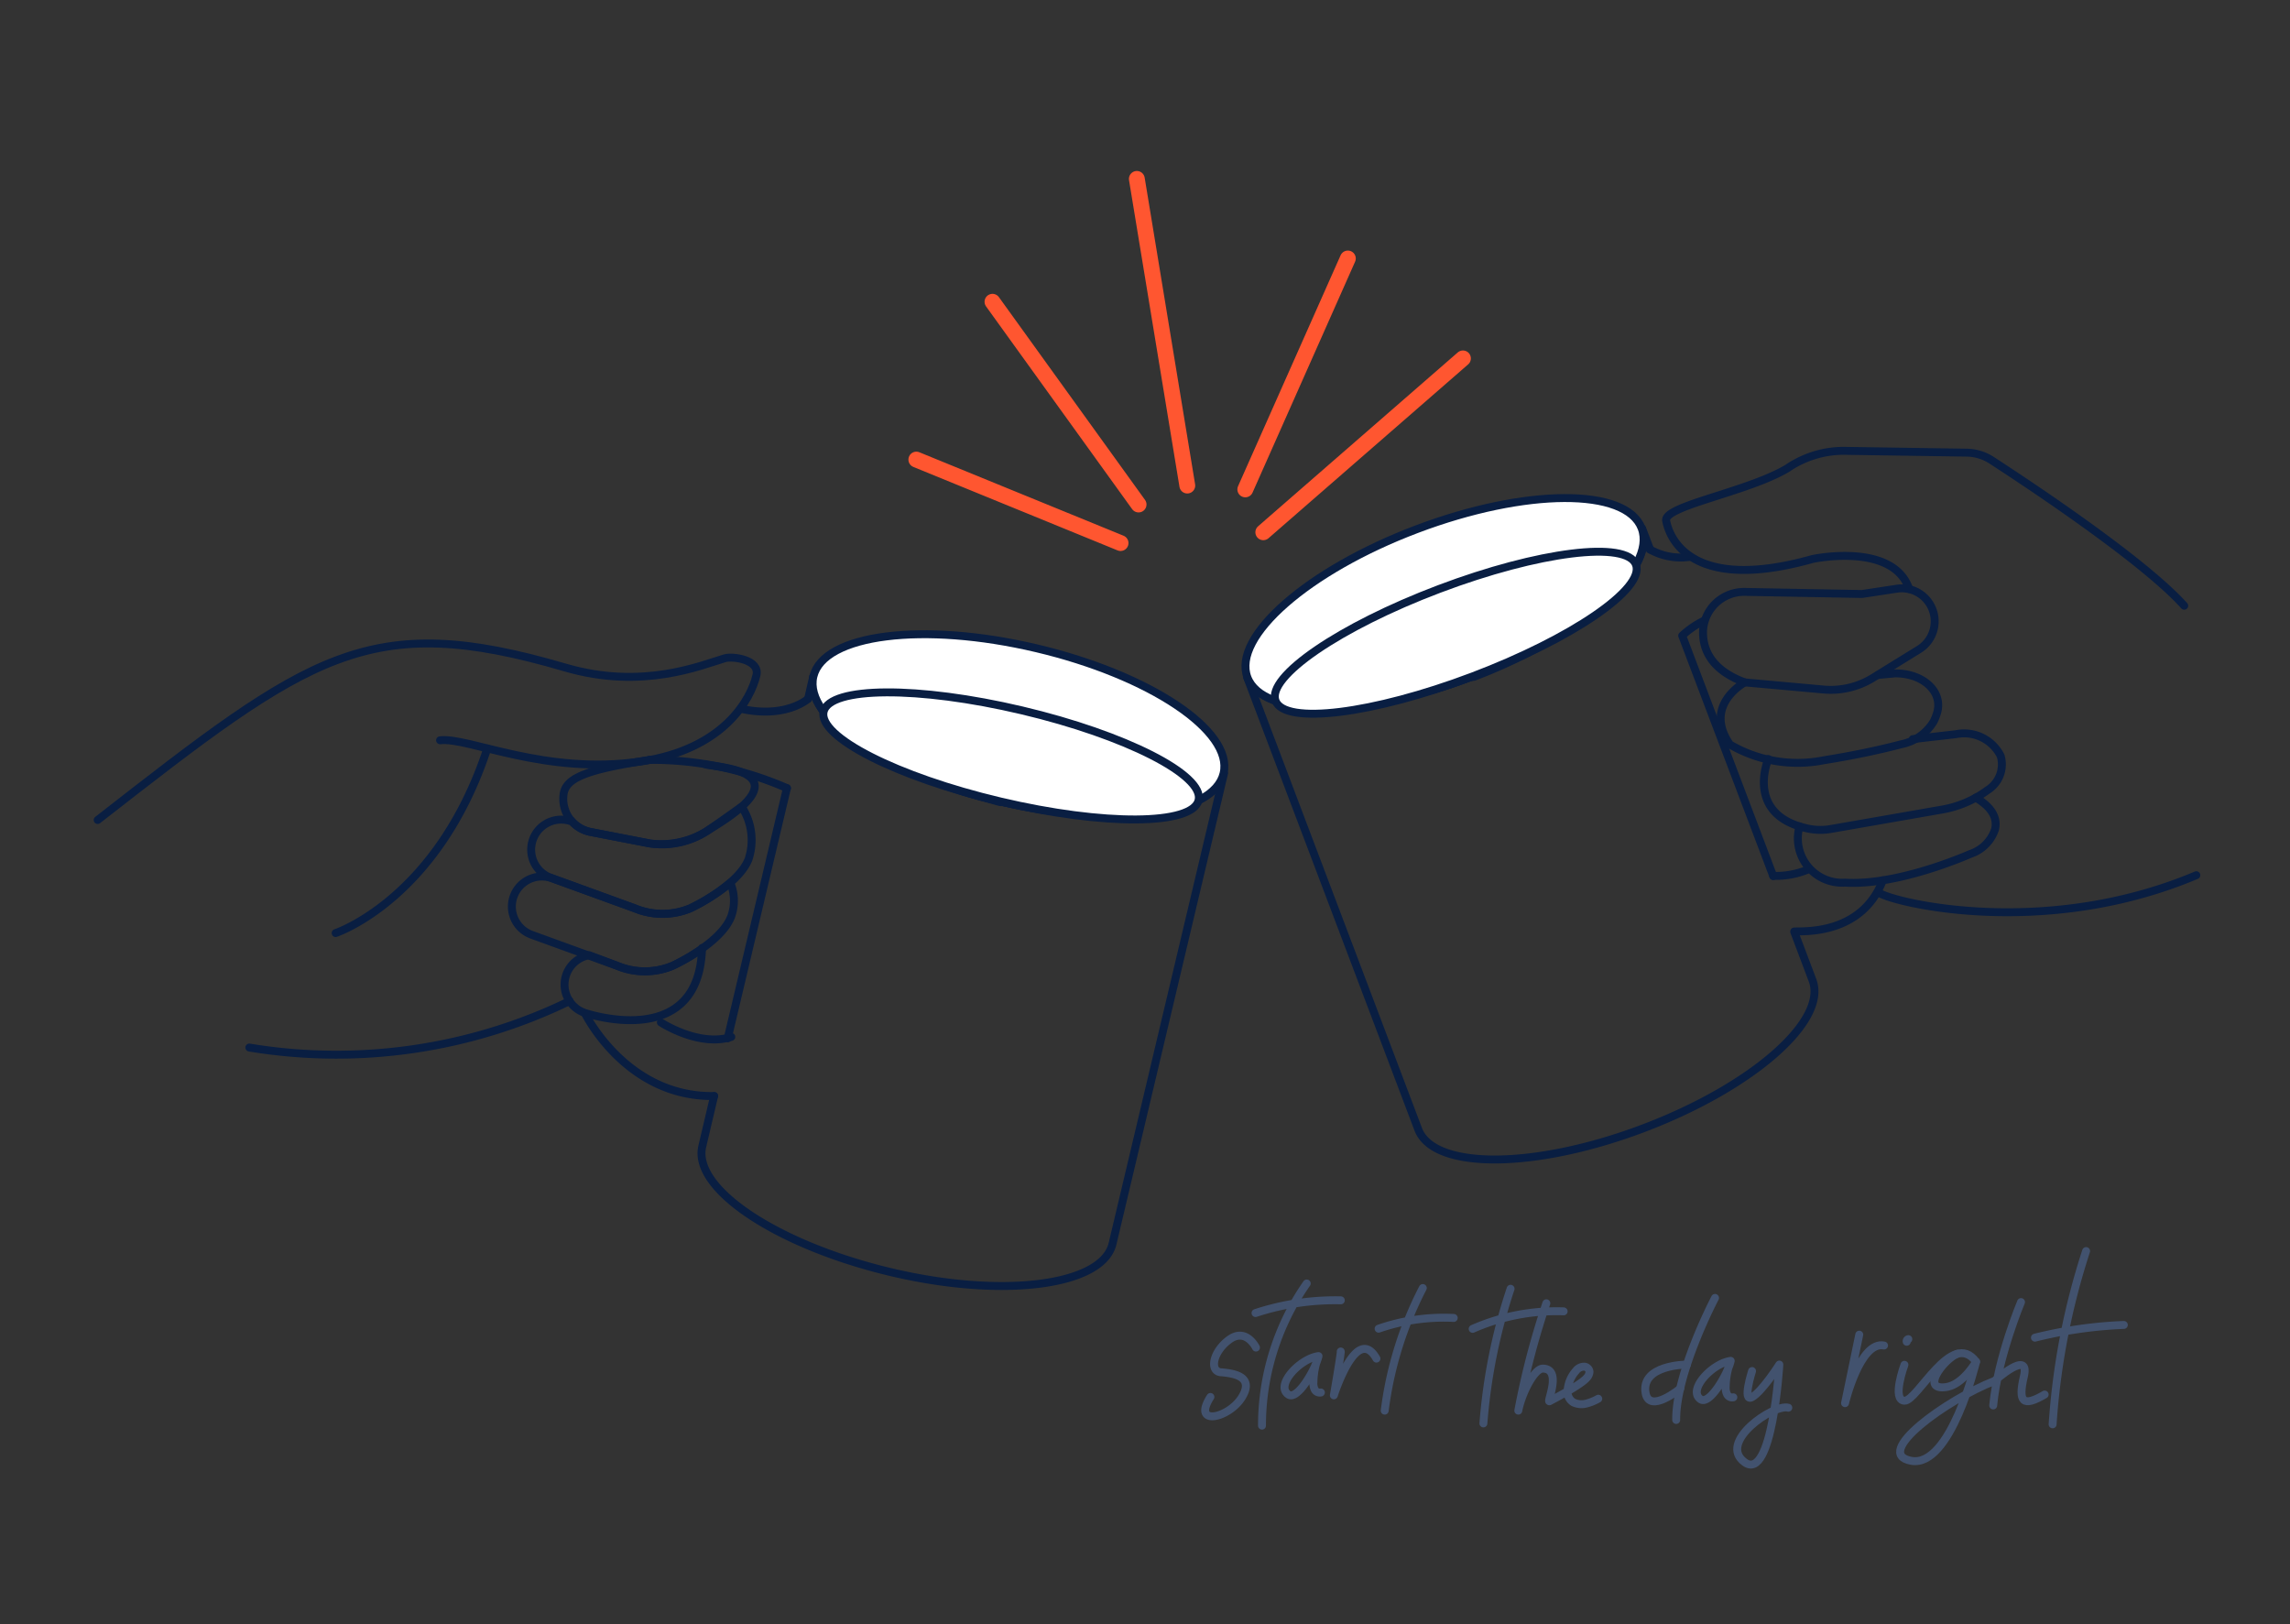 <svg xmlns="http://www.w3.org/2000/svg" fill="none" viewBox="0 0 289 205">
  <rect x="0" y="0" width="289" height="205" fill="#333333" stroke="none"/>
  <path stroke="#091E42" stroke-linecap="round" stroke-linejoin="round" d="M83.4 129.036s4.8 3.143 8.89 1.829M73.819 127.878s5.166 10.63 16.309 10.447M87.121 114.647a9.149 9.149 0 01-7.031-.019l-10.395-3.769a3.784 3.784 0 00-4.863 2.246 3.788 3.788 0 002.246 4.863l10.77 3.915a9.1 9.1 0 007.014.02s6.068-2.776 7.404-6.21a5.825 5.825 0 00-.103-4.284 24.3 24.3 0 01-5.042 3.238v0z"/>
  <path stroke="#091E42" stroke-linecap="round" stroke-linejoin="round" d="M88.653 119.699a25.273 25.273 0 01-3.779 2.187 9.108 9.108 0 01-7.015-.02l-3.498-1.314a3.77 3.77 0 00-.603 7.266s14.493 5.011 14.84-8.179l.055.06zM90.123 138.325l-1.492 6.349c-1.256 5.344 9.347 12.405 23.61 15.832 14.264 3.426 26.91 1.792 28.166-3.552l14.068-59.349-51.838-12.241-.655 2.83M99.311 99.47l-7.472 31.568"/>
  <path stroke="#091E42" stroke-linecap="round" stroke-linejoin="round" d="M154.411 97.595c-1.161 5.139-12.968 6.81-26.626 3.9l-1.271-.275-.228.021-.251-.058-1.262-.358c-13.435-3.504-23.339-10.27-22.129-15.412"/>
  <path fill="#fff" stroke="#091E42" stroke-linecap="round" stroke-linejoin="round" d="M154.416 97.606c1.263-5.34-9.301-12.41-23.596-15.788-14.294-3.38-26.906-1.79-28.168 3.55-1.263 5.342 9.302 12.41 23.596 15.79 14.294 3.379 26.906 1.789 28.168-3.552z"/>
  <path stroke="#091E42" stroke-linecap="round" stroke-linejoin="round" d="M12.325 103.49c26.83-20.928 34.192-26.528 58.99-19.247 9.754 2.863 17.1-.261 20.162-1.168 1.021-.292 4.458.191 3.985 2.153-.693 2.948-4.048 9.34-14.622 10.88-12.127 1.749-21.705-3.097-25.304-2.68"/>
  <path stroke="#091E42" stroke-linecap="round" stroke-linejoin="round" d="M81.99 95.902c-7.528 1.175-10.535 2.143-10.86 4.287a4.258 4.258 0 003.413 4.812l7.426 1.44a10.995 10.995 0 007.663-1.827c12.606-7.53.159-7.814-.592-8.138"/>
  <path stroke="#091E42" stroke-linecap="round" stroke-linejoin="round" d="M93.596 101.804s-2.443 1.751-3.968 2.794a10.315 10.315 0 01-7.662 1.843L74.54 105a4.224 4.224 0 01-2.425-1.413l-.195.018a3.787 3.787 0 00-2.618 7.093l10.753 3.917a9.158 9.158 0 007.031.018s6.066-2.792 7.387-6.208a7.688 7.688 0 00-.877-6.621v0zM31.467 132.207a67.36 67.36 0 0040.421-5.87M42.36 117.758s12.892-4.279 19.138-23.294"/>
  <path fill="#fff" stroke="#091E42" stroke-linecap="round" stroke-linejoin="round" d="M151.262 100.994c.75-3.174-9.234-8.252-22.3-11.34-13.067-3.09-24.268-3.02-25.019.154-.75 3.174 9.234 8.252 22.301 11.341 13.066 3.089 24.267 3.02 25.018-.155z"/>
  <path stroke="#091E42" stroke-linecap="round" stroke-linejoin="round" d="M101.983 88.194s-2.78 2.537-8.52 1.251M81.99 95.902a42.552 42.552 0 0117.325 3.568M275.651 76.448c-5.191-5.778-19.752-15.404-24.321-18.371a5.942 5.942 0 00-3.038-.947l-15.195-.227a12.61 12.61 0 00-7.545 2.21c-5.079 3.011-15.604 4.726-15.282 6.597.372 2.063 3.017 9.192 18.475 4.838 0 0 10.136-2.187 12.199 3.783M277.177 110.456c-19.915 8.405-39.563 3.119-40.182 2.095M237.613 111.101c-2.735 7.071-10.322 6.367-11.181 6.463M226.432 117.596l2.305 6.111c1.951 5.128-7.626 13.507-21.367 18.7-13.742 5.194-26.453 5.244-28.388.115l-21.568-56.988 49.817-18.853 1.019 2.675"/>
  <path stroke="#091E42" stroke-linecap="round" stroke-linejoin="round" d="M223.783 110.567l-11.489-30.346a11.425 11.425 0 012.774-1.896M157.416 85.485c1.87 4.955 13.746 5.08 26.915.432l1.219-.457.227-.021.244-.023 1.218-.474c12.936-5.216 21.813-13.202 19.935-18.239"/>
  <path fill="#fff" stroke="#091E42" stroke-linecap="round" stroke-linejoin="round" d="M185.819 85.377c13.739-5.197 23.302-13.57 21.36-18.703-1.941-5.133-14.652-5.082-28.391.115-13.738 5.197-23.301 13.57-21.36 18.703 1.942 5.133 14.653 5.082 28.391-.115z"/>
  <path fill="#fff" stroke="#091E42" stroke-linecap="round" stroke-linejoin="round" d="M185.808 85.38c12.558-4.751 21.803-11.075 20.649-14.126-1.154-3.052-12.27-1.674-24.829 3.076-12.558 4.75-21.803 11.075-20.649 14.126 1.154 3.05 12.27 1.673 24.829-3.077z"/>
  <path stroke="#091E42" stroke-linecap="round" stroke-linejoin="round" d="M208.19 69.329a7.981 7.981 0 005.006.96M228.071 109.776a10.36 10.36 0 01-4.289.759M227.099 104.294a5.6 5.6 0 003.136 6.641 5.6 5.6 0 002.604.462c5.637.344 12.89-2.362 15.853-3.636a4.906 4.906 0 003.087-3.106c.268-1.172-.112-2.611-2.435-3.985"/>
  <path stroke="#091E42" stroke-linecap="round" stroke-linejoin="round" d="M223.161 95.795s-3.057 7.133 5.111 8.8c.952.186 1.931.19 2.885.01l13.852-2.418a13.565 13.565 0 005.833-2.475v0a3.82 3.82 0 001.648-4.3v0a5.167 5.167 0 00-5.663-2.75l-5.432.619"/>
  <path stroke="#091E42" stroke-linecap="round" stroke-linejoin="round" d="M220.201 86.123s-5.355 2.858-1.876 7.844a16.904 16.904 0 0011.851 1.979c4.28-.676 7.68-1.468 9.808-2.026a6.174 6.174 0 004.058-2.884c.194-.391.348-.8.46-1.222.656-2.634-1.927-4.868-5.365-4.828l-2.096.195"/>
  <path stroke="#091E42" stroke-linecap="round" stroke-linejoin="round" d="M214.926 79.616c-.062 2.333 1.016 4.937 5.275 6.507l9.916.898c2.195.2 4.396-.32 6.269-1.484l5.811-3.588a4.16 4.16 0 001.899-4.257v0a4.159 4.159 0 00-4.691-3.398l-4.427.673-14.773-.266a5.188 5.188 0 00-5.279 4.915v0z"/>
  <path stroke="#FF5630" stroke-linecap="round" stroke-linejoin="round" stroke-width="2" d="M157.159 61.764L170.1 32.623M149.837 61.281l-6.366-38.703M143.689 63.672l-18.437-25.587M159.429 67.174l25.196-21.94M115.643 58.003l25.772 10.534"/>
  <g>
    <path stroke="#42526E" stroke-linecap="round" stroke-linejoin="round" d="M158.504 170.071s-1.234-2.54-3.344-1.019c-2.109 1.521-2.547 4.004-1.098 4.133 1.45.129 4.306.438 2.691 3.121-1.614 2.684-6.393 3.782-3.997 0M164.911 161.984a31.316 31.316 0 00-5.647 17.939M158.448 165.715a32.204 32.204 0 0110.763-1.607M179.56 162.558a46.237 46.237 0 00-4.808 15.471M173.983 167.688a25.007 25.007 0 019.479-1.356M166.397 171.147c-2.368.316-5.518 3.71-3.796 4.858 1.148.761 3.423-3.208 3.796-4.858zm0 0a9.583 9.583 0 00-.639 3.258c-.034.318.015.64.144.933a.72.72 0 00.796.402M218.418 171.75c-2.361.316-5.511 3.71-3.789 4.858 1.148.732 3.43-3.244 3.789-4.858zm0 0a9.511 9.511 0 00-.632 3.25c-.028.322.026.646.158.94a.718.718 0 00.804.409M169.202 170.566c.065.122-.868 5.532-.868 5.532s2.87-9.077 5.374-4.635M190.636 162.651a71.103 71.103 0 00-3.43 16.992M195.15 164.481a100.179 100.179 0 00-3.538 13.548c.459-2.304 2.052-5.325 3.1-5.303 2.547.05.33 4.52.875 4.097 0 0 3.933-2.031 4.657-2.928.212-.21.337-.491.352-.789a.718.718 0 00-.631-.624 1.287 1.287 0 00-1.07.516 4.101 4.101 0 00-1.054 2.433 1.547 1.547 0 00.717 1.557c.511.242 1.09.295 1.636.151a6.204 6.204 0 001.507-.61M185.851 167.71a26.251 26.251 0 0111.481-2.21M216.439 163.806s-4.965 9.444-4.901 15.399"/>
    <path stroke="#42526E" stroke-linecap="round" stroke-linejoin="round" d="M212.898 172.216s-5.848 0-5.223 3.588c.466 2.677 4.377-.56 4.377-.56M221.111 173.034s-1.284 4.012 0 3.294c1.285-.718 3.445-4.112 3.445-4.112s-.876 14.854-4.37 12.335c-3.495-2.518 3.652-7.405 5.503-6.888M234.64 168.442l-1.794 8.647s1.88-7.894 4.923-7.277M240.342 172.245s-1.643 4.456 0 4.535c1.643.079 5.963-9.07 9.041-4.923 0 0-3.193 13.405-8.18 12.508-4.987-.897 4.428-7.714 10.52-10.089 0 0 4.513-4.083 3.695-.574-.76 3.243-.15 3.925 2.619 2.296M255.054 164.33s-2.935 6.989-3.509 13.046"/>
    <path stroke="#42526E" stroke-linecap="round" stroke-linejoin="round" d="M247.028 170.853c-1.679.653-4.743 4.664-1.435 4.205 2.153-.302 3.789-3.201 3.789-3.201M263.268 157.894a89.669 89.669 0 00-4.226 21.864M256.811 168.822a55.304 55.304 0 0111.216-1.607M240.631 169.339a.247.247 0 01-.009-.108.248.248 0 01.11-.181.244.244 0 01.1-.041"/>
  </g>
</svg>
